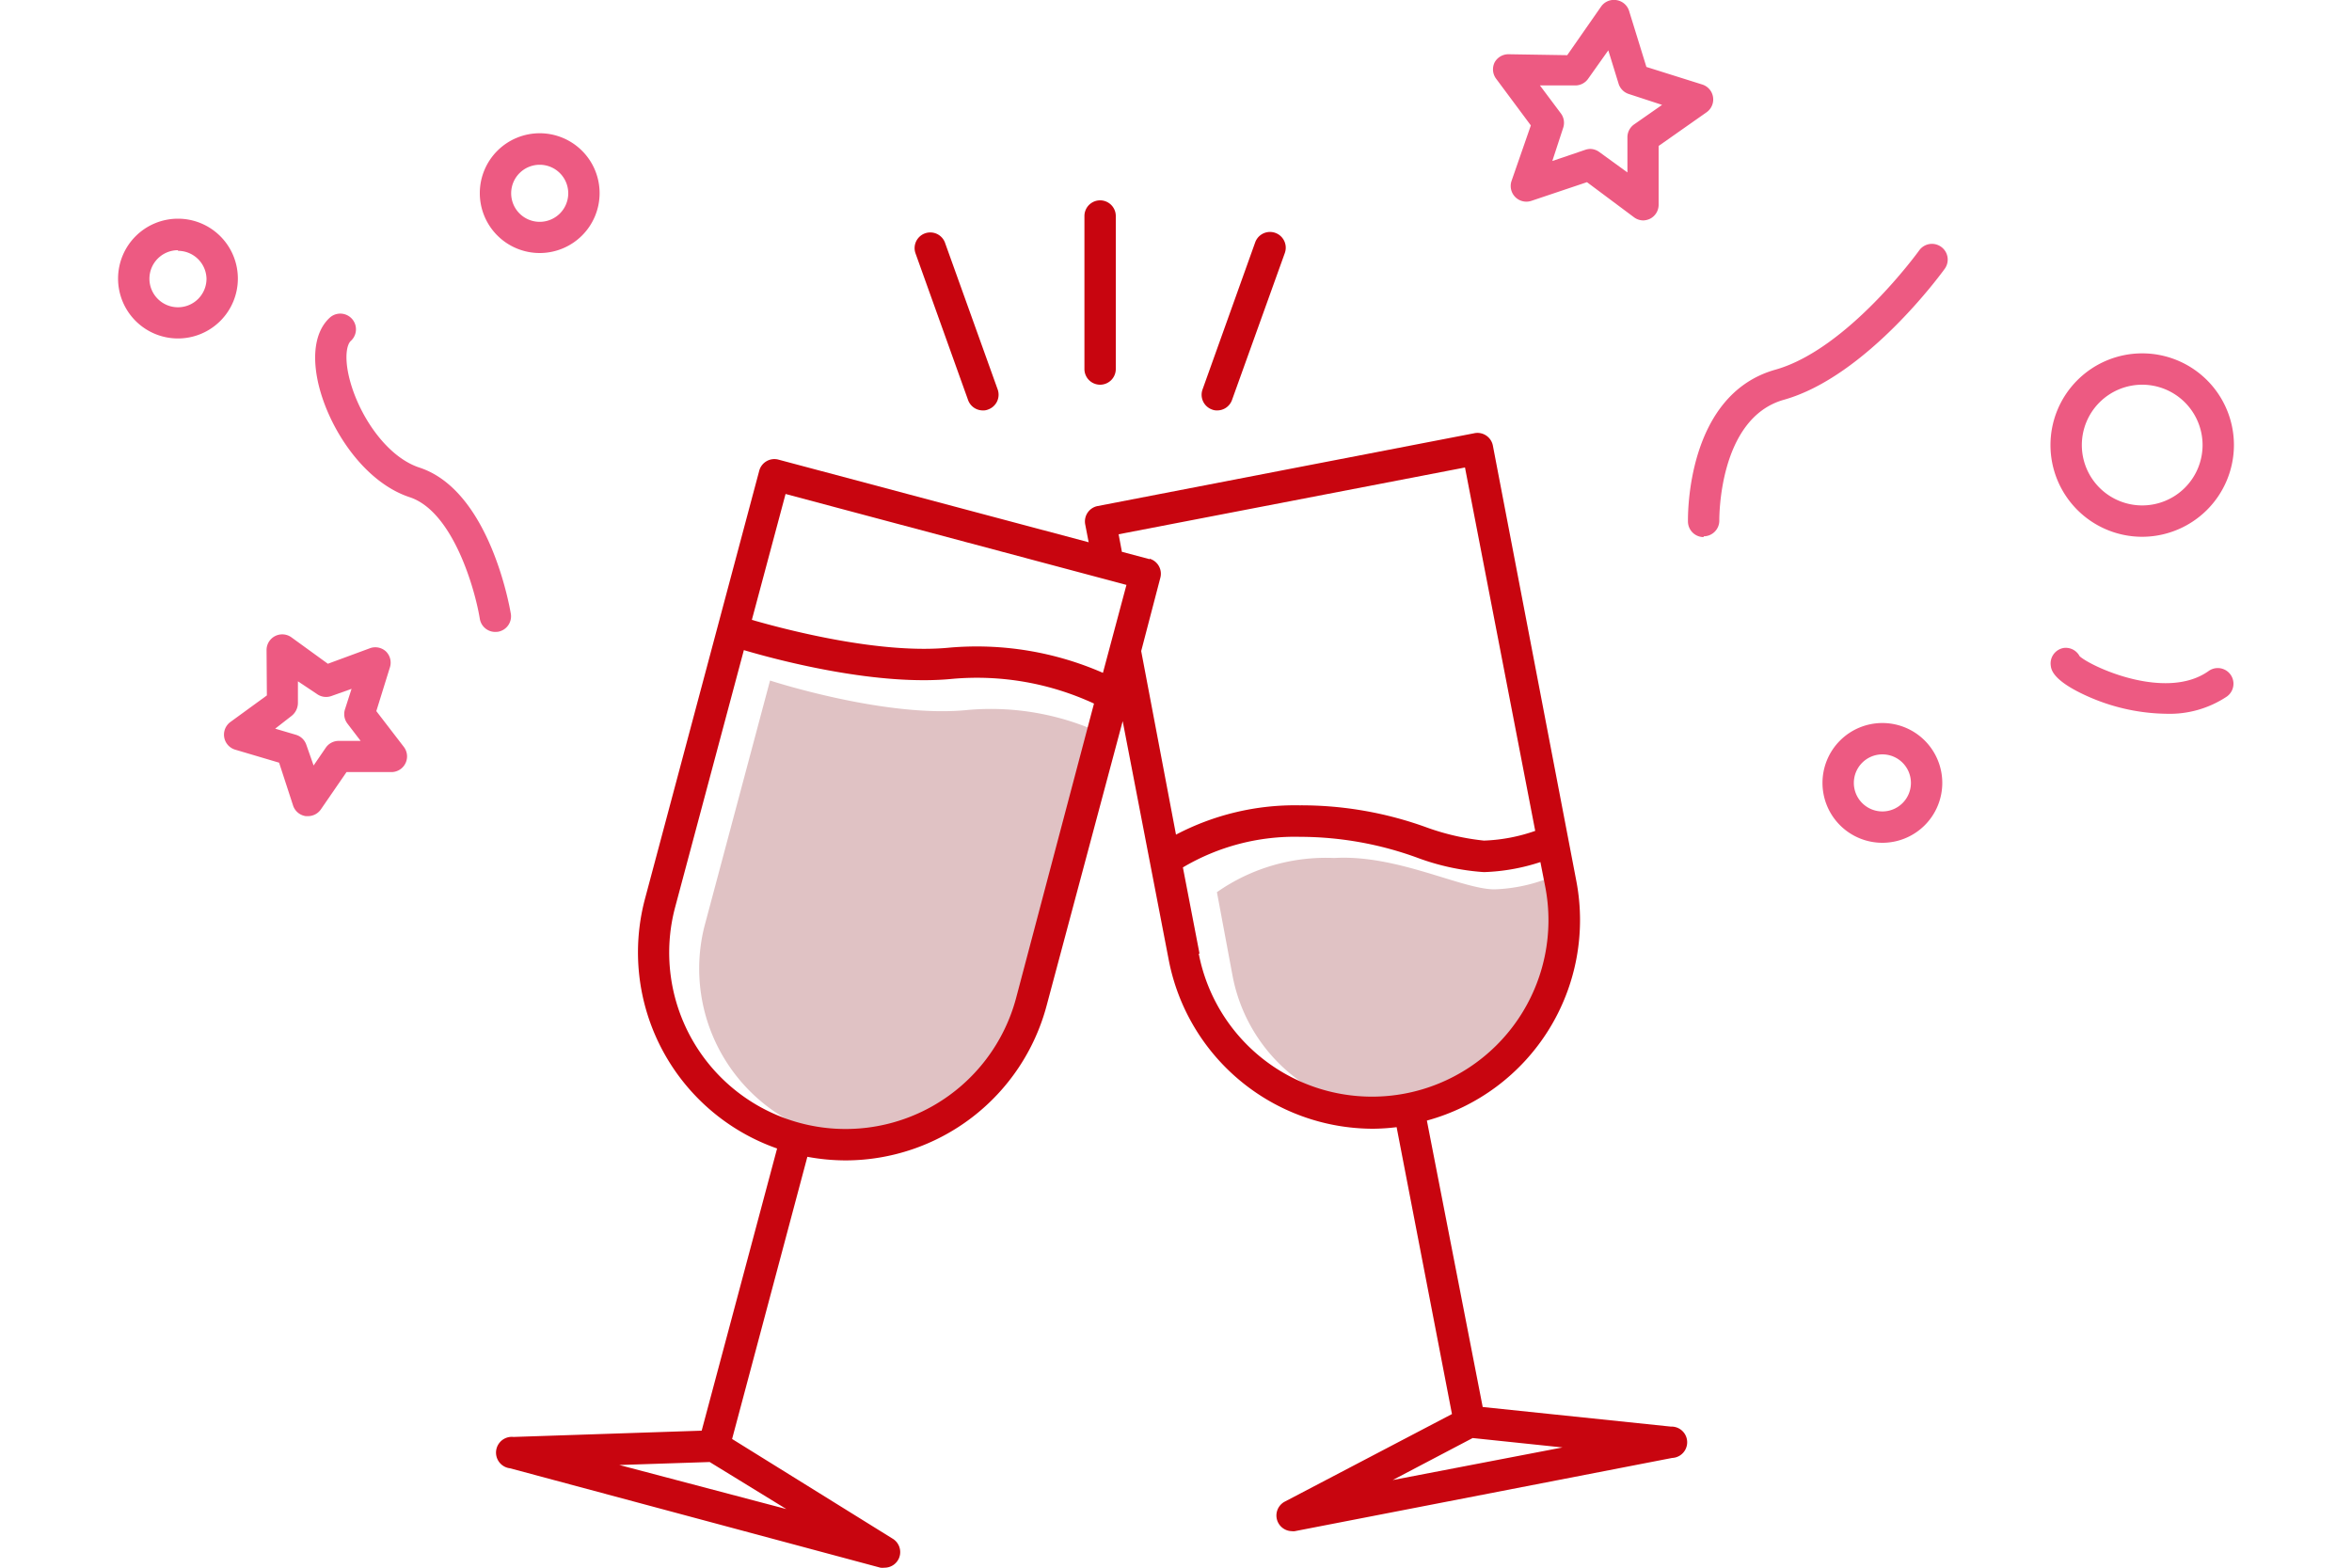 <svg xmlns="http://www.w3.org/2000/svg" viewBox="0 0 150 100"><defs><style>.a{fill:#e0c2c4;}.b{fill:#c8050f;}.c{fill:#ed5a82;}</style></defs><path class="a" d="M99.61,58.26a10.67,10.67,0,0,1-21,4l-1-5.35a12.11,12.11,0,0,1,7.48-2.18c4-.24,8.13,2,10.23,2a10.46,10.46,0,0,0,3.82-.87Z"/><path class="a" d="M71,47.15a16.78,16.78,0,0,0-9.31-1.86c-5.2.53-12.58-1.88-12.58-1.88l-4.19,15.7a11.06,11.06,0,0,0,21.37,5.7Z"/><path class="b" d="M106.56,91l-12-1.25L91,71.48a13.26,13.26,0,0,0,9.53-15.29L95.21,28.43A1,1,0,0,0,94,27.64L70,32.28a1,1,0,0,0-.79,1.17l.22,1.14L49.65,29.32a1,1,0,0,0-1.23.71L41.13,57.35a13.26,13.26,0,0,0,8.43,15.91l-4.81,18-12,.4a1,1,0,0,0-.22,2L56.15,100a1.15,1.15,0,0,0,.26,0,1,1,0,0,0,.92-.6,1,1,0,0,0-.4-1.25L46.69,91.79l4.8-18a13.52,13.52,0,0,0,2.44.23,13.29,13.29,0,0,0,12.81-9.84L71.6,46l2.94,15.25A13.28,13.28,0,0,0,87.55,72a13.07,13.07,0,0,0,1.52-.1l3.53,18.3L81.93,95.79a1,1,0,0,0,.46,1.88.58.58,0,0,0,.19,0L106.64,93a1,1,0,0,0-.08-2ZM50.1,31.51l21.74,5.8-1.5,5.61a20.08,20.08,0,0,0-9.77-1.61c-4.39.44-10.37-1.12-12.62-1.77ZM39.5,93.45l5.76-.19,4.89,3ZM64.8,63.67a11.25,11.25,0,0,1-21.74-5.81l4.38-16.39c2.4.71,8.58,2.31,13.33,1.83a17.74,17.74,0,0,1,9,1.58Zm8.52-28-1.77-.47-.21-1.12,22.09-4.26L97.91,53a11,11,0,0,1-3.27.62,15.45,15.45,0,0,1-3.6-.82,23.45,23.45,0,0,0-8.11-1.43h-.07A16.3,16.3,0,0,0,75,53.24L72.78,41.53,74,36.86A1,1,0,0,0,73.32,35.64ZM76.5,60.83l-1.06-5.5a14,14,0,0,1,7.49-1.95h0a21.89,21.89,0,0,1,7.48,1.34,15,15,0,0,0,4.23.91,12.8,12.8,0,0,0,3.6-.64l.31,1.58a11.25,11.25,0,1,1-22.1,4.26ZM88.82,94.41l5.1-2.68,5.73.6Z"/><path class="b" d="M70.16,24.54a1,1,0,0,0,1-1V13.78a1,1,0,0,0-2,0v9.76A1,1,0,0,0,70.16,24.54Z"/><path class="b" d="M61.74,25.52a1,1,0,0,0,.95.66.77.77,0,0,0,.33-.06,1,1,0,0,0,.61-1.27l-3.37-9.39a1,1,0,0,0-1.88.68Z"/><path class="b" d="M77.29,26.12a.82.82,0,0,0,.34.06,1,1,0,0,0,.94-.66l3.37-9.38a1,1,0,0,0-1.89-.68l-3.36,9.39A1,1,0,0,0,77.29,26.12Z"/><path class="c" d="M108.65,34.26a1,1,0,0,1-1-1c0-.33-.12-8.08,5.58-9.68,4.61-1.3,9.12-7.54,9.17-7.61a1,1,0,0,1,1.39-.23,1,1,0,0,1,.24,1.4c-.2.28-5,6.88-10.26,8.36-4.2,1.18-4.12,7.64-4.12,7.71a1,1,0,0,1-1,1Z"/><path class="c" d="M31.6,40.31a1,1,0,0,1-1-.84c-.3-1.85-1.7-6.86-4.49-7.76-3-1-5.27-4.58-5.86-7.48-.36-1.8-.07-3.22.82-4a1,1,0,0,1,1.31,1.51c-.25.22-.4.94-.17,2.08.49,2.38,2.31,5.26,4.52,6,4.52,1.46,5.79,9,5.85,9.34a1,1,0,0,1-.83,1.14Z"/><path class="c" d="M19.64,52.06H19.5a1,1,0,0,1-.81-.68l-.89-2.73L15,47.82a1,1,0,0,1-.3-1.77l2.32-1.69L17,41.48a1,1,0,0,1,1.58-.83l2.33,1.69,2.71-1a1,1,0,0,1,1,.22,1,1,0,0,1,.25,1L24,45.36l1.76,2.29a1,1,0,0,1-.8,1.6H22.1l-1.63,2.37A1,1,0,0,1,19.64,52.06Zm-2.09-5.58,1.32.39a1,1,0,0,1,.67.65L20,48.83l.78-1.14a1,1,0,0,1,.82-.43H23l-.84-1.1a1,1,0,0,1-.16-.91l.42-1.31-1.29.46a1,1,0,0,1-.93-.14L19,43.46l0,1.37a1.06,1.06,0,0,1-.41.84Z"/><path class="c" d="M104.81,14.06a1,1,0,0,1-.6-.2l-3-2.24-3.54,1.19a1,1,0,0,1-1.27-1.27L97.63,8,95.4,5A1,1,0,0,1,95.31,4a1,1,0,0,1,.91-.54l3.73.06L102.11.42a1,1,0,0,1,1-.41,1,1,0,0,1,.79.7L105,4.27l3.56,1.12a1,1,0,0,1,.28,1.77l-3.06,2.15,0,3.73a1,1,0,0,1-.54.91A1.07,1.07,0,0,1,104.81,14.06Zm-3.4-4.56a1,1,0,0,1,.59.2L103.79,11l0-2.23a1,1,0,0,1,.42-.83L106,6.69,103.89,6a1,1,0,0,1-.66-.65l-.66-2.14-1.29,1.82a1,1,0,0,1-.83.42l-2.24,0,1.34,1.79a1,1,0,0,1,.14.92L99,10.27l2.12-.72A1.13,1.13,0,0,1,101.41,9.5Z"/><path class="c" d="M34.42,16.14a3.82,3.82,0,1,1,3.82-3.81A3.82,3.82,0,0,1,34.42,16.14Zm0-5.63a1.82,1.82,0,1,0,1.82,1.82A1.82,1.82,0,0,0,34.42,10.51Z"/><path class="c" d="M120.05,53.76a3.82,3.82,0,1,1,3.82-3.82A3.82,3.82,0,0,1,120.05,53.76Zm0-5.64a1.82,1.82,0,1,0,1.82,1.82A1.82,1.82,0,0,0,120.05,48.12Z"/><path class="c" d="M11.35,21.59a3.82,3.82,0,1,1,3.82-3.82A3.82,3.82,0,0,1,11.35,21.59Zm0-5.63a1.82,1.82,0,1,0,1.82,1.81A1.82,1.82,0,0,0,11.35,16Z"/><path class="c" d="M136.62,34.24a5.85,5.85,0,1,1,5.85-5.85A5.86,5.86,0,0,1,136.62,34.24Zm0-9.7a3.85,3.85,0,1,0,3.85,3.85A3.85,3.85,0,0,0,136.62,24.54Z"/><path class="c" d="M138.15,45.53a12.69,12.69,0,0,1-4.75-1c-2.47-1.05-2.58-1.81-2.61-2.06a1,1,0,0,1,.84-1.14,1,1,0,0,1,1,.53c.77.69,5.53,2.87,8.23.94a1,1,0,1,1,1.16,1.63A6.58,6.58,0,0,1,138.15,45.53Zm-5.38-3.39Z"/></svg>